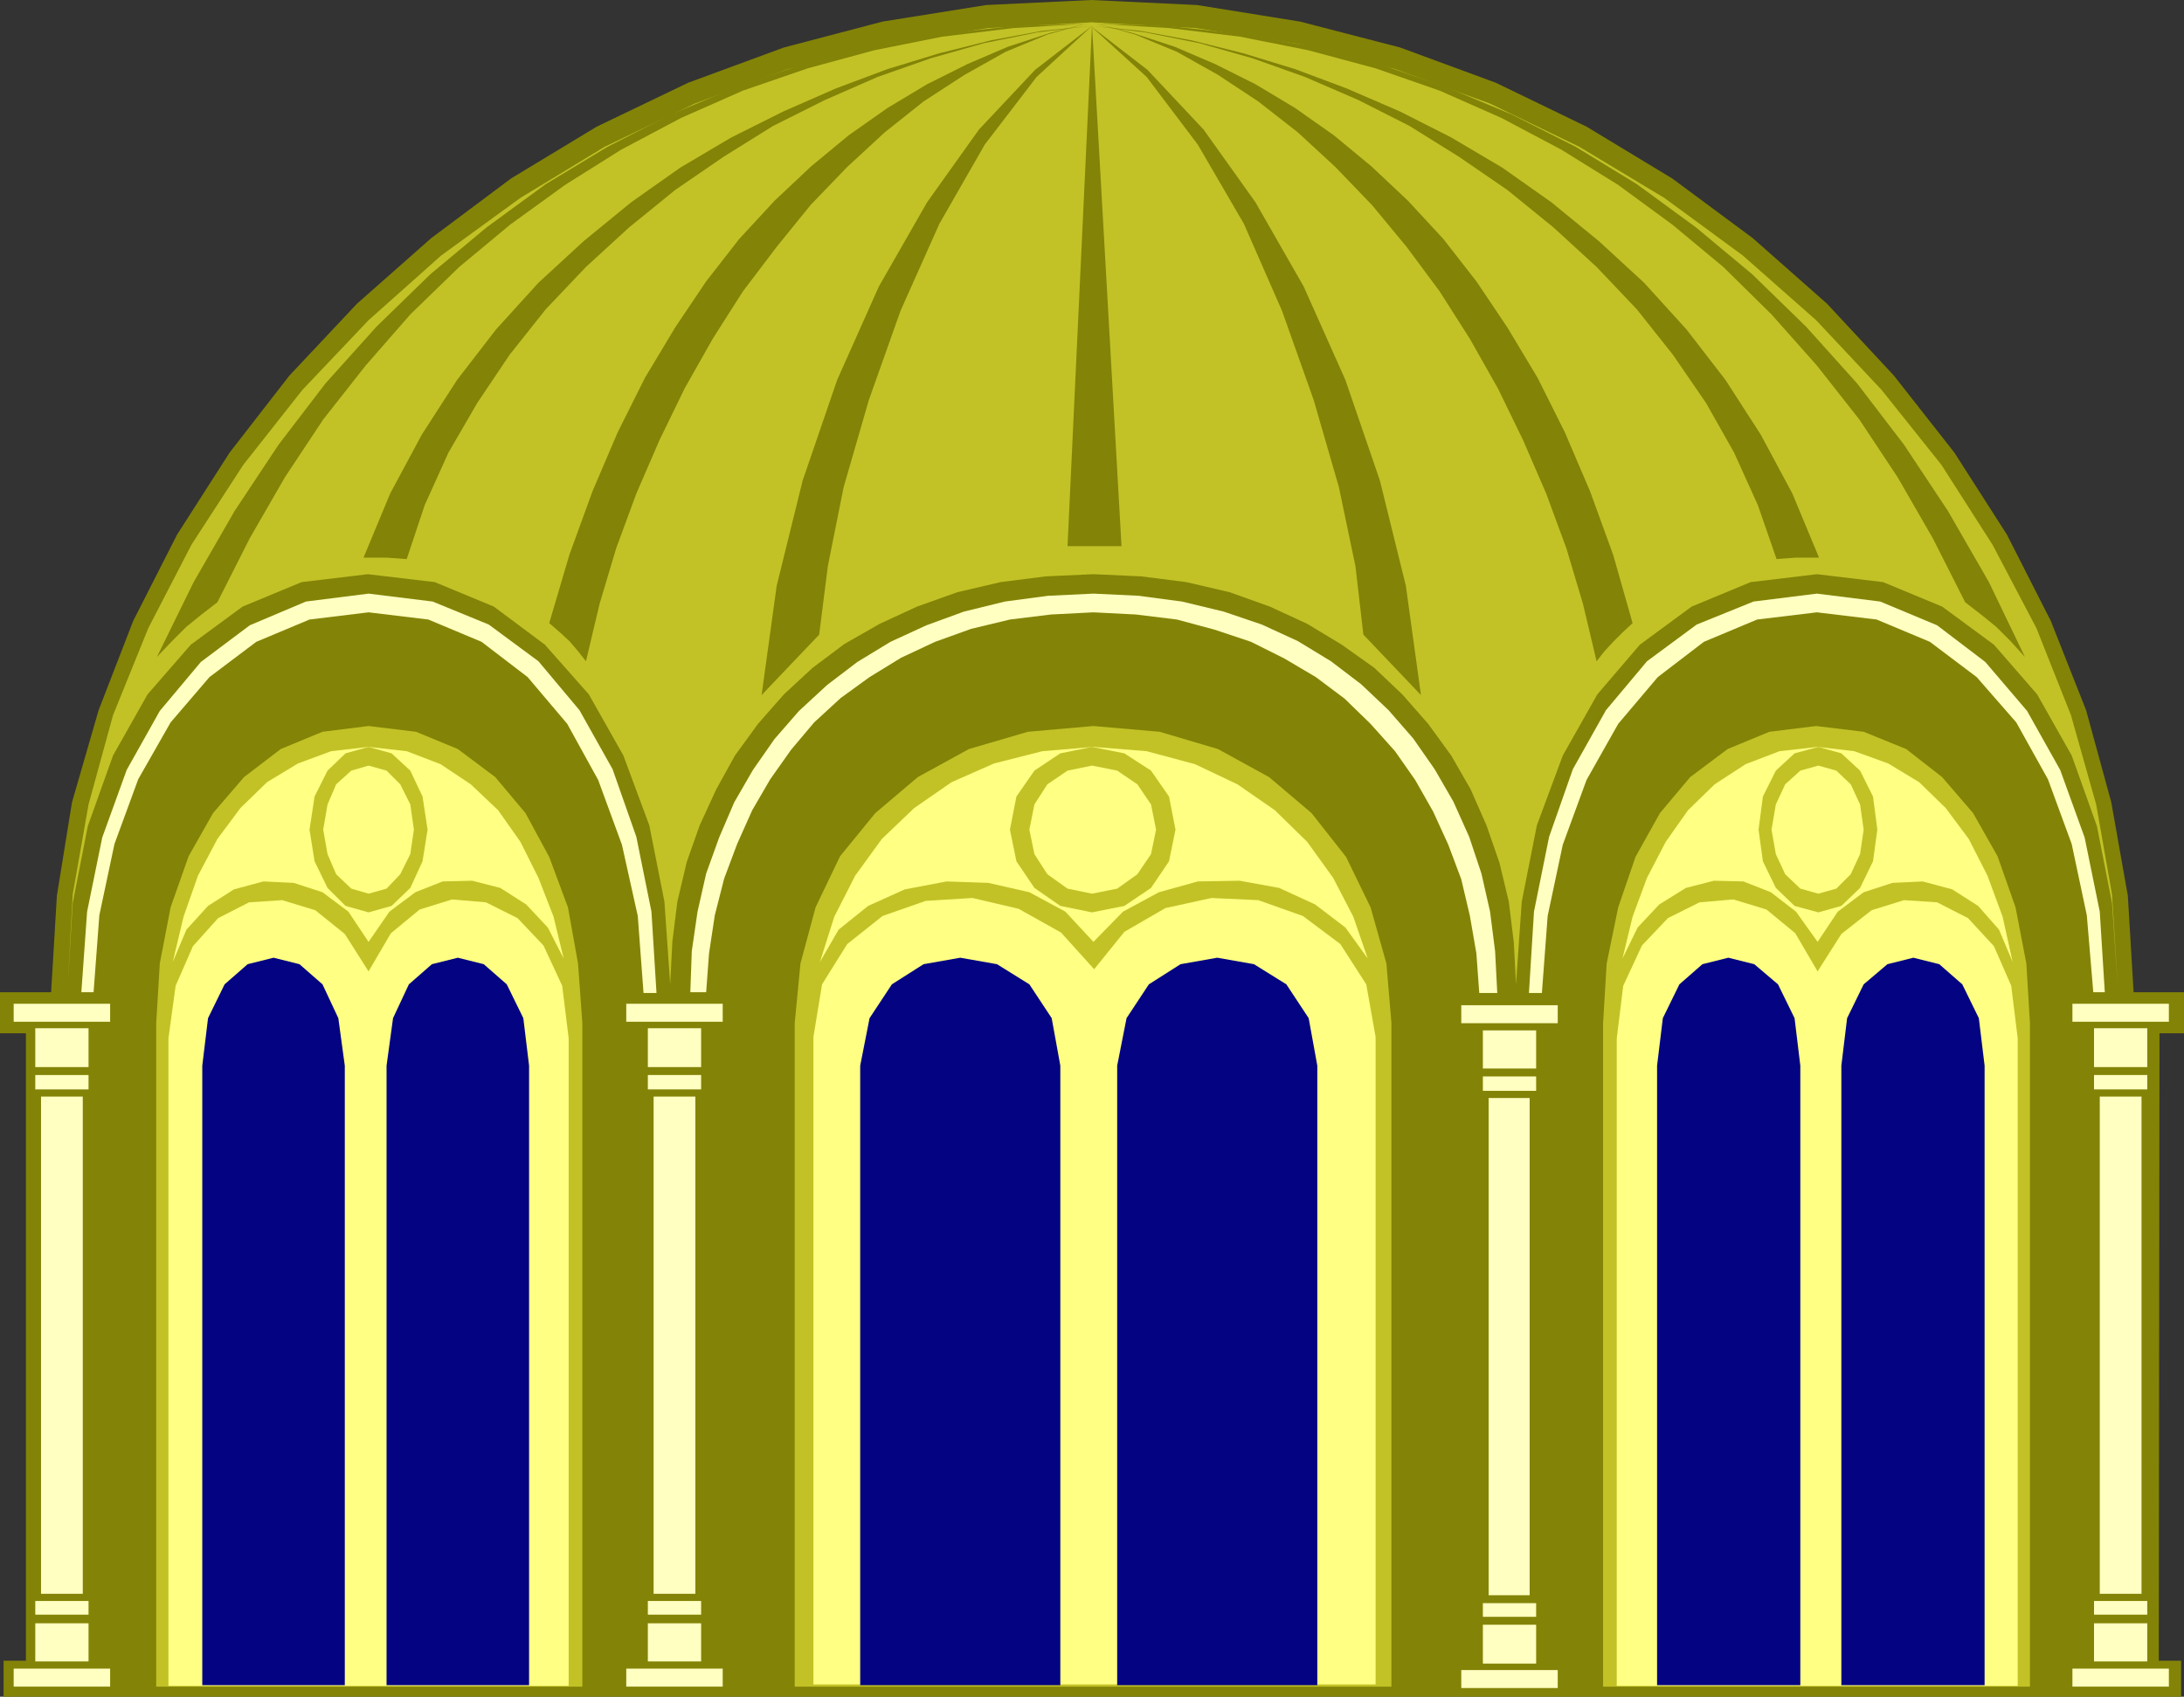 <?xml version="1.0" encoding="UTF-8" standalone="no"?>
<svg
   version="1.0"
   width="129.724mm"
   height="100.803mm"
   id="svg63"
   sodipodi:docname="Dome Building 9.wmf"
   xmlns:inkscape="http://www.inkscape.org/namespaces/inkscape"
   xmlns:sodipodi="http://sodipodi.sourceforge.net/DTD/sodipodi-0.dtd"
   xmlns="http://www.w3.org/2000/svg"
   xmlns:svg="http://www.w3.org/2000/svg">
  <rect width="100%" height="100%" fill="#333333" stroke="none"/>
  <sodipodi:namedview
     id="namedview63"
     pagecolor="#ffffff"
     bordercolor="#000000"
     borderopacity="0.25"
     inkscape:showpageshadow="2"
     inkscape:pageopacity="0.0"
     inkscape:pagecheckerboard="0"
     inkscape:deskcolor="#d1d1d1"
     inkscape:document-units="mm" />
  <defs
     id="defs1">
    <pattern
       id="WMFhbasepattern"
       patternUnits="userSpaceOnUse"
       width="6"
       height="6"
       x="0"
       y="0" />
  </defs>
  <path
     style="fill:#838307;fill-opacity:1;fill-rule:evenodd;stroke:none"
     d="m 478.982,222.808 h 11.312 v 9.21 h -5.494 l -0.162,140.891 h 5.01 v 8.079 H 0.808 v -8.079 H 5.818 V 232.018 H 0 v -9.21 h 11.474 l 1.293,-21.651 3.394,-21.004 5.979,-20.681 7.757,-20.035 9.858,-19.389 L 51.55,101.629 64.963,84.341 80.154,68.183 96.798,53.48 114.736,40.07 133.966,28.437 154.489,18.581 175.982,10.664 198.121,4.847 221.392,1.131 244.985,0 l 23.755,1.131 23.109,3.716 22.462,5.817 21.493,7.917 20.362,9.856 19.23,11.633 18.099,13.41 16.645,14.703 15.029,16.157 13.574,17.288 11.797,18.419 9.858,19.389 7.918,20.035 5.656,20.681 3.717,21.004 z"
     id="path1" />
  <path
     style="fill:#ffffc2;fill-opacity:1;fill-rule:evenodd;stroke:none"
     d="m 336.128,222.969 -0.485,-9.371 -1.131,-8.886 -1.939,-8.563 -2.747,-8.24 -3.555,-7.917 -4.202,-7.271 -4.848,-6.948 -5.494,-6.301 -6.141,-5.817 -6.787,-5.17 -7.434,-4.524 -8.08,-3.716 -8.565,-2.908 -9.373,-2.262 -9.696,-1.293 -10.181,-0.485 -10.181,0.485 -9.696,1.293 -9.211,2.262 -8.403,3.07 -8.08,3.716 -7.434,4.524 -6.787,5.17 -6.302,5.817 -5.494,6.301 -4.848,6.948 -4.202,7.271 -3.394,7.917 -2.909,8.079 -1.939,8.563 -1.293,8.886 -0.323,9.21 h 3.555 l 0.646,-8.725 1.293,-8.563 2.101,-8.24 2.909,-7.755 3.394,-7.594 4.04,-6.948 4.686,-6.624 5.171,-6.14 5.979,-5.493 6.464,-4.686 7.11,-4.362 7.595,-3.555 8.08,-2.908 8.726,-2.1 9.211,-1.131 9.534,-0.485 9.534,0.485 9.211,1.131 8.403,2.262 8.242,2.747 7.434,3.716 7.11,4.201 6.464,4.847 5.818,5.655 5.494,6.14 4.525,6.463 4.04,7.109 3.394,7.432 2.909,7.755 1.939,8.24 1.454,8.402 0.646,8.886 z"
     id="path2" />
  <path
     style="fill:#c2c227;fill-opacity:1;fill-rule:evenodd;stroke:none"
     d="m 245.47,163.026 14.867,1.293 13.09,3.878 11.474,6.301 9.534,8.079 7.757,9.856 5.494,11.31 3.555,12.603 1.131,13.41 V 378.725 H 178.406 V 229.755 l 1.293,-13.41 3.394,-12.603 5.494,-11.472 7.918,-9.694 9.534,-8.079 11.474,-6.301 13.251,-3.878 z"
     id="path3" />
  <path
     style="fill:#ffff83;fill-opacity:1;fill-rule:evenodd;stroke:none"
     d="M 308.817,232.825 V 378.24 H 182.608 V 232.825 l 1.939,-11.795 5.656,-9.048 7.918,-6.301 9.696,-3.393 10.504,-0.646 10.342,2.424 9.534,5.332 7.434,8.24 6.787,-8.402 9.211,-5.332 10.342,-2.262 10.504,0.485 10.019,3.555 8.403,6.301 5.818,9.048 z"
     id="path4" />
  <path
     style="fill:#ffff83;fill-opacity:1;fill-rule:evenodd;stroke:none"
     d="m 307.04,215.214 -3.232,-9.371 -4.525,-8.725 -5.818,-8.079 -7.272,-7.109 -8.403,-5.817 -9.534,-4.524 -10.827,-2.908 -11.958,-0.969 -11.474,0.969 -10.827,2.747 -9.534,4.201 -8.403,5.817 -7.272,6.948 -5.979,8.24 -4.686,9.21 -3.232,10.179 4.202,-7.271 6.626,-5.332 8.242,-3.716 9.373,-1.777 9.373,0.323 9.211,2.1 8.08,4.362 6.302,6.786 6.626,-6.786 8.08,-4.362 8.726,-2.424 9.373,-0.162 8.888,1.616 8.08,3.716 6.787,5.17 z"
     id="path5" />
  <path
     style="fill:#c2c227;fill-opacity:1;fill-rule:evenodd;stroke:none"
     d="m 245.147,167.712 7.272,1.454 5.979,3.878 4.04,5.817 1.454,7.432 -1.454,7.109 -4.04,5.978 -5.979,4.039 -7.272,1.454 -7.11,-1.454 -5.818,-4.039 -4.04,-5.978 -1.454,-7.109 1.454,-7.432 4.04,-5.817 5.818,-3.878 z"
     id="path6" />
  <path
     style="fill:#ffff83;fill-opacity:1;fill-rule:evenodd;stroke:none"
     d="m 245.147,171.913 5.656,1.131 4.525,3.07 3.07,4.524 1.131,5.655 -1.131,5.493 -3.07,4.524 -4.525,3.231 -5.656,1.131 -5.494,-1.131 -4.525,-3.231 -2.909,-4.524 -1.131,-5.493 1.131,-5.655 2.909,-4.524 4.525,-3.07 z"
     id="path7" />
  <path
     style="fill:#ffffc2;fill-opacity:1;fill-rule:evenodd;stroke:none"
     d="m 147.379,222.969 -1.131,-18.258 -3.394,-16.803 -5.333,-15.188 -7.434,-13.249 -9.211,-10.987 -11.15,-8.24 -12.605,-5.17 -14.382,-1.777 -14.059,1.777 -12.605,5.332 -10.989,8.24 -9.211,10.987 -7.434,13.249 -5.494,15.188 -3.394,16.642 -1.293,18.096 h 2.747 l 1.293,-17.288 3.394,-15.996 5.333,-14.541 7.272,-12.764 8.726,-10.179 10.504,-7.917 11.958,-5.009 13.251,-1.616 13.413,1.616 11.958,5.009 10.342,7.917 8.888,10.502 6.949,12.603 5.333,14.541 3.555,15.996 1.293,17.288 z"
     id="path8" />
  <path
     style="fill:#c2c227;fill-opacity:1;fill-rule:evenodd;stroke:none"
     d="m 82.739,163.026 10.666,1.293 9.373,3.878 8.403,6.301 6.787,8.079 5.333,9.856 4.202,11.31 2.262,12.603 0.97,13.41 V 378.725 H 35.067 V 229.755 l 0.808,-13.41 2.424,-12.603 4.04,-11.472 5.494,-9.694 6.949,-8.079 8.242,-6.301 9.373,-3.878 z"
     id="path9" />
  <path
     style="fill:#ffff83;fill-opacity:1;fill-rule:evenodd;stroke:none"
     d="M 127.664,233.149 V 378.563 H 37.814 V 233.149 l 1.616,-11.795 3.878,-8.886 5.656,-6.301 6.949,-3.555 7.434,-0.485 7.434,2.262 6.626,5.332 5.333,8.402 5.01,-8.563 6.464,-5.332 7.272,-2.262 7.595,0.646 7.11,3.555 5.818,6.14 4.202,9.048 z"
     id="path10" />
  <path
     style="fill:#ffff83;fill-opacity:1;fill-rule:evenodd;stroke:none"
     d="m 126.533,215.214 -2.262,-9.371 -3.394,-8.725 -4.04,-8.079 -5.01,-7.109 -6.141,-5.817 -6.787,-4.524 -7.595,-2.908 -8.565,-0.969 -8.403,0.969 -7.434,2.747 -6.949,4.201 -5.979,5.817 -5.171,6.948 -4.363,8.24 -3.232,9.21 -2.424,10.179 3.07,-7.271 4.848,-5.332 5.818,-3.716 6.626,-1.777 6.787,0.323 6.464,2.1 5.818,4.362 4.525,6.786 4.686,-6.786 5.818,-4.362 6.141,-2.424 6.626,-0.162 6.302,1.616 5.818,3.716 4.848,5.17 z"
     id="path11" />
  <path
     style="fill:#c2c227;fill-opacity:1;fill-rule:evenodd;stroke:none"
     d="m 82.739,167.712 5.171,1.454 4.202,3.878 2.747,5.817 1.131,7.432 -1.131,7.109 -2.747,5.978 -4.202,4.039 -5.171,1.454 -5.171,-1.454 -4.04,-4.039 -2.909,-5.978 -1.131,-7.109 1.131,-7.432 2.909,-5.817 4.04,-3.878 z"
     id="path12" />
  <path
     style="fill:#ffff83;fill-opacity:1;fill-rule:evenodd;stroke:none"
     d="m 82.739,171.913 4.04,1.131 3.07,3.07 2.262,4.524 0.808,5.655 -0.808,5.493 -2.262,4.524 -3.07,3.231 -4.04,1.131 -3.878,-1.131 -3.394,-3.231 -1.939,-4.524 -0.97,-5.493 0.97,-5.655 1.939,-4.524 3.394,-3.07 z"
     id="path13" />
  <path
     style="fill:#ffffc2;fill-opacity:1;fill-rule:evenodd;stroke:none"
     d="m 343.238,222.969 1.131,-18.258 3.394,-16.803 5.333,-15.188 7.434,-13.249 9.211,-10.987 11.15,-8.24 12.766,-5.17 14.221,-1.777 14.221,1.777 12.766,5.332 10.827,8.24 9.373,10.987 7.434,13.249 5.494,15.188 3.394,16.642 1.131,18.096 h -2.586 l -1.454,-17.288 -3.394,-15.996 -5.333,-14.541 -7.11,-12.764 -8.888,-10.179 -10.504,-7.917 -11.958,-5.009 -13.413,-1.616 -13.413,1.616 -11.958,5.009 -10.342,7.917 -8.888,10.502 -7.11,12.603 -5.333,14.541 -3.394,15.996 -1.293,17.288 z"
     id="path14" />
  <path
     style="fill:#c2c227;fill-opacity:1;fill-rule:evenodd;stroke:none"
     d="m 407.716,163.026 -10.504,1.293 -9.373,3.878 -8.403,6.301 -6.787,8.079 -5.494,9.856 -3.878,11.31 -2.586,12.603 -0.808,13.41 v 148.969 h 95.829 V 229.755 l -0.808,-13.41 -2.424,-12.603 -4.04,-11.472 -5.494,-9.694 -6.949,-8.079 -8.08,-6.301 -9.534,-3.878 z"
     id="path15" />
  <path
     style="fill:#ffff83;fill-opacity:1;fill-rule:evenodd;stroke:none"
     d="m 362.953,233.149 v 145.415 h 90.011 V 233.149 l -1.454,-11.795 -3.878,-8.886 -5.818,-6.301 -6.949,-3.555 -7.434,-0.485 -7.272,2.262 -6.787,5.332 -5.333,8.402 -5.01,-8.563 -6.464,-5.332 -7.434,-2.262 -7.595,0.646 -7.11,3.555 -5.818,6.14 -4.202,9.048 z"
     id="path16" />
  <path
     style="fill:#c2c227;fill-opacity:1;fill-rule:evenodd;stroke:none"
     d="m 475.427,221.515 -1.293,-20.681 -3.555,-20.197 -5.656,-20.035 -7.757,-19.55 -9.858,-18.742 -11.474,-17.934 L 422.422,87.572 407.716,71.9 391.233,57.358 373.619,44.432 354.55,32.961 334.512,23.266 313.18,15.511 291.364,9.856 268.417,6.301 244.985,5.009 221.877,6.301 199.091,9.856 176.952,15.511 155.944,23.266 135.744,32.961 116.837,44.432 99.061,57.358 82.739,71.9 67.872,87.572 54.621,104.376 l -11.635,17.934 -9.696,18.742 -7.918,19.55 -5.494,20.035 -3.555,20.197 -1.131,20.681 1.131,-18.742 3.394,-17.288 5.656,-15.834 7.757,-13.734 9.696,-11.148 11.635,-8.563 13.251,-5.493 14.867,-1.777 15.029,1.777 13.251,5.493 11.474,8.563 9.858,11.148 7.757,13.734 5.818,15.672 3.394,17.127 1.293,18.581 0.485,-9.533 1.131,-9.048 2.101,-8.886 2.909,-8.24 3.717,-8.079 4.202,-7.594 5.171,-7.109 5.818,-6.624 6.464,-5.978 7.11,-5.332 7.918,-4.524 8.403,-3.878 9.05,-3.231 9.696,-2.262 10.181,-1.293 10.666,-0.485 10.666,0.485 10.181,1.293 9.696,2.262 9.05,3.231 8.403,3.878 7.757,4.686 7.272,5.17 6.302,5.978 5.818,6.624 5.171,7.109 4.363,7.594 3.555,8.079 2.909,8.402 2.101,8.725 1.131,9.21 0.485,9.371 1.293,-18.581 3.394,-17.127 5.818,-15.672 7.757,-13.734 9.534,-11.148 11.635,-8.563 13.251,-5.493 14.867,-1.777 14.867,1.777 13.251,5.493 11.635,8.563 9.696,11.148 7.757,13.734 5.656,15.834 3.394,17.288 z"
     id="path17" />
  <path
     style="fill:#ffff83;fill-opacity:1;fill-rule:evenodd;stroke:none"
     d="m 364.246,215.214 2.262,-9.371 3.232,-8.725 4.202,-8.079 5.01,-7.109 5.979,-5.817 6.949,-4.524 7.595,-2.908 8.565,-0.969 8.242,0.969 7.595,2.747 6.949,4.201 5.979,5.817 5.171,6.948 4.202,8.24 3.394,9.21 2.262,10.179 -3.07,-7.271 -4.686,-5.332 -5.818,-3.716 -6.626,-1.777 -6.787,0.323 -6.464,2.1 -5.818,4.362 -4.525,6.786 -4.848,-6.786 -5.656,-4.362 -6.141,-2.424 -6.626,-0.162 -6.302,1.616 -5.979,3.716 -4.848,5.17 z"
     id="path18" />
  <path
     style="fill:#c2c227;fill-opacity:1;fill-rule:evenodd;stroke:none"
     d="m 408.201,167.712 -5.333,1.454 -4.202,3.878 -2.909,5.817 -0.97,7.432 0.97,7.109 2.909,5.978 4.202,4.039 5.333,1.454 5.171,-1.454 4.202,-4.039 2.909,-5.978 0.97,-7.109 -0.97,-7.432 -2.909,-5.817 -4.202,-3.878 z"
     id="path19" />
  <path
     style="fill:#ffff83;fill-opacity:1;fill-rule:evenodd;stroke:none"
     d="m 408.201,171.913 -4.04,1.131 -3.394,3.07 -2.101,4.524 -0.97,5.655 0.97,5.493 2.101,4.524 3.394,3.231 4.04,1.131 4.04,-1.131 3.232,-3.231 2.101,-4.524 0.808,-5.493 -0.808,-5.655 -2.101,-4.524 -3.232,-3.07 z"
     id="path20" />
  <path
     style="fill:#040483;fill-opacity:1;fill-rule:evenodd;stroke:none"
     d="M 238.037,378.402 V 239.288 l -1.939,-10.664 -5.01,-7.594 -7.272,-4.524 -8.242,-1.454 -8.242,1.454 -7.11,4.524 -5.01,7.594 -2.101,10.664 v 139.114 z"
     id="path21" />
  <path
     style="fill:#040483;fill-opacity:1;fill-rule:evenodd;stroke:none"
     d="M 295.728,378.402 V 239.288 l -1.939,-10.664 -5.01,-7.594 -7.272,-4.524 -8.242,-1.454 -8.242,1.454 -7.11,4.524 -5.01,7.594 -2.101,10.664 v 139.114 z"
     id="path22" />
  <path
     style="fill:#ffffc2;fill-opacity:1;fill-rule:evenodd;stroke:none"
     d="m 140.592,378.725 h 21.654 v -4.039 h -21.654 z"
     id="path23" />
  <path
     style="fill:#ffffc2;fill-opacity:1;fill-rule:evenodd;stroke:none"
     d="m 145.44,373.07 h 11.958 v -8.563 h -11.958 z"
     id="path24" />
  <path
     style="fill:#ffffc2;fill-opacity:1;fill-rule:evenodd;stroke:none"
     d="m 145.44,362.568 h 11.958 v -3.07 h -11.958 z"
     id="path25" />
  <path
     style="fill:#ffffc2;fill-opacity:1;fill-rule:evenodd;stroke:none"
     d="m 140.592,225.393 h 21.654 v 4.039 h -21.654 z"
     id="path26" />
  <path
     style="fill:#ffffc2;fill-opacity:1;fill-rule:evenodd;stroke:none"
     d="m 145.44,230.886 h 11.958 v 8.725 h -11.958 z"
     id="path27" />
  <path
     style="fill:#ffffc2;fill-opacity:1;fill-rule:evenodd;stroke:none"
     d="m 145.44,241.389 h 11.958 v 3.231 h -11.958 z"
     id="path28" />
  <path
     style="fill:#ffffc2;fill-opacity:1;fill-rule:evenodd;stroke:none"
     d="m 146.733,246.236 h 9.373 v 111.646 h -9.373 z"
     id="path29" />
  <path
     style="fill:#ffffc2;fill-opacity:1;fill-rule:evenodd;stroke:none"
     d="M 328.048,379.048 H 349.702 v -4.039 h -21.654 z"
     id="path30" />
  <path
     style="fill:#ffffc2;fill-opacity:1;fill-rule:evenodd;stroke:none"
     d="m 332.896,373.555 h 11.958 v -8.725 h -11.958 z"
     id="path31" />
  <path
     style="fill:#ffffc2;fill-opacity:1;fill-rule:evenodd;stroke:none"
     d="m 332.896,363.052 h 11.958 v -3.07 h -11.958 z"
     id="path32" />
  <path
     style="fill:#ffffc2;fill-opacity:1;fill-rule:evenodd;stroke:none"
     d="M 328.048,225.716 H 349.702 v 4.039 h -21.654 z"
     id="path33" />
  <path
     style="fill:#ffffc2;fill-opacity:1;fill-rule:evenodd;stroke:none"
     d="m 332.896,231.371 h 11.958 v 8.563 h -11.958 z"
     id="path34" />
  <path
     style="fill:#ffffc2;fill-opacity:1;fill-rule:evenodd;stroke:none"
     d="m 332.896,241.712 h 11.958 v 3.231 h -11.958 z"
     id="path35" />
  <path
     style="fill:#ffffc2;fill-opacity:1;fill-rule:evenodd;stroke:none"
     d="m 334.188,246.559 h 9.211 v 111.646 h -9.211 z"
     id="path36" />
  <path
     style="fill:#040483;fill-opacity:1;fill-rule:evenodd;stroke:none"
     d="M 77.406,378.402 V 239.288 l -1.454,-10.664 -3.555,-7.594 -5.171,-4.524 -5.818,-1.454 -5.818,1.454 -5.171,4.524 -3.717,7.594 -1.293,10.664 v 139.114 z"
     id="path37" />
  <path
     style="fill:#040483;fill-opacity:1;fill-rule:evenodd;stroke:none"
     d="M 118.776,378.402 V 239.288 l -1.293,-10.664 -3.717,-7.594 -5.171,-4.524 -5.818,-1.454 -5.818,1.454 -5.171,4.524 -3.555,7.594 -1.454,10.664 v 139.114 z"
     id="path38" />
  <path
     style="fill:#ffffc2;fill-opacity:1;fill-rule:evenodd;stroke:none"
     d="M 3.07,378.725 H 24.725 v -4.039 H 3.07 Z"
     id="path39" />
  <path
     style="fill:#ffffc2;fill-opacity:1;fill-rule:evenodd;stroke:none"
     d="m 7.918,373.07 h 11.958 v -8.563 H 7.918 Z"
     id="path40" />
  <path
     style="fill:#ffffc2;fill-opacity:1;fill-rule:evenodd;stroke:none"
     d="m 7.918,362.568 h 11.958 v -3.07 H 7.918 Z"
     id="path41" />
  <path
     style="fill:#ffffc2;fill-opacity:1;fill-rule:evenodd;stroke:none"
     d="M 3.07,225.393 H 24.725 v 4.039 H 3.07 Z"
     id="path42" />
  <path
     style="fill:#ffffc2;fill-opacity:1;fill-rule:evenodd;stroke:none"
     d="m 7.918,230.886 h 11.958 v 8.725 H 7.918 Z"
     id="path43" />
  <path
     style="fill:#ffffc2;fill-opacity:1;fill-rule:evenodd;stroke:none"
     d="m 7.918,241.389 h 11.958 v 3.231 H 7.918 Z"
     id="path44" />
  <path
     style="fill:#ffffc2;fill-opacity:1;fill-rule:evenodd;stroke:none"
     d="m 9.211,246.236 h 9.373 v 111.646 H 9.211 Z"
     id="path45" />
  <path
     style="fill:#040483;fill-opacity:1;fill-rule:evenodd;stroke:none"
     d="M 413.372,378.402 V 239.288 l 1.293,-10.664 3.717,-7.594 5.333,-4.524 5.818,-1.454 5.818,1.454 5.171,4.524 3.717,7.594 1.293,10.664 v 139.114 z"
     id="path46" />
  <path
     style="fill:#040483;fill-opacity:1;fill-rule:evenodd;stroke:none"
     d="M 372.003,378.402 V 239.288 l 1.293,-10.664 3.717,-7.594 5.171,-4.524 5.818,-1.454 5.818,1.454 5.333,4.524 3.717,7.594 1.293,10.664 v 139.114 z"
     id="path47" />
  <path
     style="fill:#ffffc2;fill-opacity:1;fill-rule:evenodd;stroke:none"
     d="m 486.9,378.725 h -21.654 v -4.039 h 21.654 z"
     id="path48" />
  <path
     style="fill:#ffffc2;fill-opacity:1;fill-rule:evenodd;stroke:none"
     d="m 482.052,373.07 h -11.958 v -8.563 h 11.958 z"
     id="path49" />
  <path
     style="fill:#ffffc2;fill-opacity:1;fill-rule:evenodd;stroke:none"
     d="m 482.052,362.568 h -11.958 v -3.07 h 11.958 z"
     id="path50" />
  <path
     style="fill:#ffffc2;fill-opacity:1;fill-rule:evenodd;stroke:none"
     d="m 486.9,225.393 h -21.654 v 4.039 h 21.654 z"
     id="path51" />
  <path
     style="fill:#ffffc2;fill-opacity:1;fill-rule:evenodd;stroke:none"
     d="m 482.052,230.886 h -11.958 v 8.725 h 11.958 z"
     id="path52" />
  <path
     style="fill:#ffffc2;fill-opacity:1;fill-rule:evenodd;stroke:none"
     d="m 482.052,241.389 h -11.958 v 3.231 h 11.958 z"
     id="path53" />
  <path
     style="fill:#ffffc2;fill-opacity:1;fill-rule:evenodd;stroke:none"
     d="m 480.759,246.236 h -9.373 v 111.646 h 9.373 z"
     id="path54" />
  <path
     style="fill:#838307;fill-opacity:1;fill-rule:evenodd;stroke:none"
     d="M 245.147,5.655 239.653,122.633 h 12.12 z"
     id="path55" />
  <path
     style="fill:#838307;fill-opacity:1;fill-rule:evenodd;stroke:none"
     d="m 170.973,156.079 12.928,-13.572 1.939,-15.349 3.555,-17.773 5.656,-19.55 7.11,-20.035 8.726,-19.55 10.181,-17.773 11.635,-15.188 12.443,-11.472 -12.766,9.856 -12.605,13.41 -11.635,16.319 -10.827,18.904 -9.373,21.004 -7.757,22.62 -5.818,23.59 z"
     id="path56" />
  <path
     style="fill:#838307;fill-opacity:1;fill-rule:evenodd;stroke:none"
     d="m 123.301,139.921 2.424,2.1 2.101,1.939 1.939,2.262 1.778,2.262 3.07,-12.926 3.717,-12.441 4.525,-12.279 5.171,-11.956 5.656,-11.633 6.302,-11.148 6.787,-10.664 7.595,-10.017 7.595,-9.371 8.242,-8.563 8.403,-7.755 8.726,-6.948 9.211,-5.978 9.211,-5.17 9.373,-3.878 9.696,-2.747 -9.211,2.424 -9.373,3.07 -9.05,3.878 -9.05,4.524 -8.888,5.332 -8.726,6.14 -8.403,6.948 -8.242,7.755 -7.918,8.563 -7.434,9.533 -6.949,10.341 -6.787,11.31 -6.141,12.279 -5.656,13.249 -5.171,14.218 z"
     id="path57" />
  <path
     style="fill:#838307;fill-opacity:1;fill-rule:evenodd;stroke:none"
     d="m 81.608,125.218 h 2.747 2.424 l 2.262,0.162 2.262,0.162 4.04,-12.118 5.333,-11.795 6.464,-11.148 7.272,-10.825 8.08,-10.179 9.05,-9.533 9.696,-8.886 10.342,-8.402 10.827,-7.432 11.15,-6.948 11.635,-5.817 11.797,-5.17 11.958,-4.201 11.958,-3.393 11.958,-2.424 11.797,-1.454 -10.827,1.131 -11.312,2.1 -11.635,2.908 -11.635,3.555 -11.635,4.362 -11.797,5.17 -11.635,5.817 -11.474,6.786 -10.989,7.755 -10.666,8.725 -10.181,9.371 -9.534,10.502 -8.726,11.31 -7.918,12.279 -7.11,13.249 z"
     id="path58" />
  <path
     style="fill:#838307;fill-opacity:1;fill-rule:evenodd;stroke:none"
     d="m 243.854,5.332 -16.16,0.485 -15.998,1.777 -15.837,2.747 -15.514,4.039 -15.029,5.17 -14.706,6.14 -14.221,7.271 -13.898,8.402 -13.251,9.694 L 96.637,61.559 84.517,73.354 73.043,86.118 62.539,99.852 l -9.858,14.865 -9.211,15.996 -8.242,16.803 3.394,-3.555 3.232,-3.231 3.394,-2.747 3.555,-2.747 7.272,-14.38 7.918,-13.734 8.565,-12.926 9.534,-12.118 10.019,-11.472 10.989,-10.664 11.474,-9.533 12.282,-8.886 12.605,-7.917 13.413,-7.109 13.898,-6.14 14.544,-5.009 14.867,-4.039 15.352,-3.07 15.998,-1.939 z"
     id="path59" />
  <path
     style="fill:#838307;fill-opacity:1;fill-rule:evenodd;stroke:none"
     d="m 318.998,156.079 -12.928,-13.572 -1.778,-15.349 -3.717,-17.773 -5.656,-19.55 -7.11,-20.035 L 279.244,50.249 268.902,32.476 257.429,17.288 244.824,5.817 l 12.766,9.856 12.605,13.41 11.635,16.319 10.827,18.904 9.373,21.004 7.757,22.62 5.818,23.59 z"
     id="path60" />
  <path
     style="fill:#838307;fill-opacity:1;fill-rule:evenodd;stroke:none"
     d="m 366.508,139.921 -2.262,2.1 -1.939,1.939 -2.101,2.262 -1.778,2.262 -3.07,-12.926 -3.717,-12.441 -4.525,-12.279 -5.171,-11.956 -5.656,-11.633 -6.302,-11.148 -6.787,-10.664 -7.434,-10.017 -7.757,-9.371 -8.242,-8.563 -8.403,-7.755 -8.888,-6.948 -9.05,-5.978 -9.211,-5.17 -9.373,-3.878 -9.696,-2.747 9.211,2.424 9.373,3.07 9.05,3.878 9.05,4.524 8.888,5.332 8.726,6.14 8.403,6.948 8.242,7.755 7.918,8.563 7.434,9.533 6.949,10.341 6.787,11.31 6.141,12.279 5.656,13.249 5.171,14.218 z"
     id="path61" />
  <path
     style="fill:#838307;fill-opacity:1;fill-rule:evenodd;stroke:none"
     d="m 408.363,125.218 h -2.747 -2.424 l -2.262,0.162 -2.101,0.162 -4.202,-12.118 -5.333,-11.795 -6.302,-11.148 -7.434,-10.825 -8.08,-10.179 -9.05,-9.533 -9.696,-8.886 -10.342,-8.402 -10.827,-7.432 -11.15,-6.948 -11.474,-5.817 -11.958,-5.17 -11.797,-4.201 -11.958,-3.393 -12.12,-2.424 -11.797,-1.454 10.827,1.131 11.312,2.1 11.635,2.908 11.635,3.555 11.635,4.362 11.958,5.17 11.474,5.817 11.474,6.786 10.989,7.755 10.666,8.725 10.181,9.371 9.534,10.502 8.726,11.31 7.918,12.279 7.11,13.249 z"
     id="path62" />
  <path
     style="fill:#838307;fill-opacity:1;fill-rule:evenodd;stroke:none"
     d="m 246.117,5.332 16.16,0.485 15.998,1.777 15.837,2.747 15.514,4.039 15.029,5.17 14.706,6.14 14.382,7.271 13.736,8.402 13.251,9.694 12.605,10.502 12.12,11.795 11.474,12.764 10.504,13.734 9.858,14.865 9.211,15.996 8.08,16.803 -3.232,-3.555 -3.232,-3.231 -3.394,-2.747 -3.555,-2.747 -7.272,-14.38 -7.918,-13.734 L 417.412,94.197 407.878,82.079 397.697,70.607 386.87,59.943 375.396,50.41 363.276,41.524 350.51,33.607 337.097,26.498 323.2,20.358 308.817,15.349 293.788,11.31 278.436,8.24 262.438,6.301 Z"
     id="path63" />
</svg>
